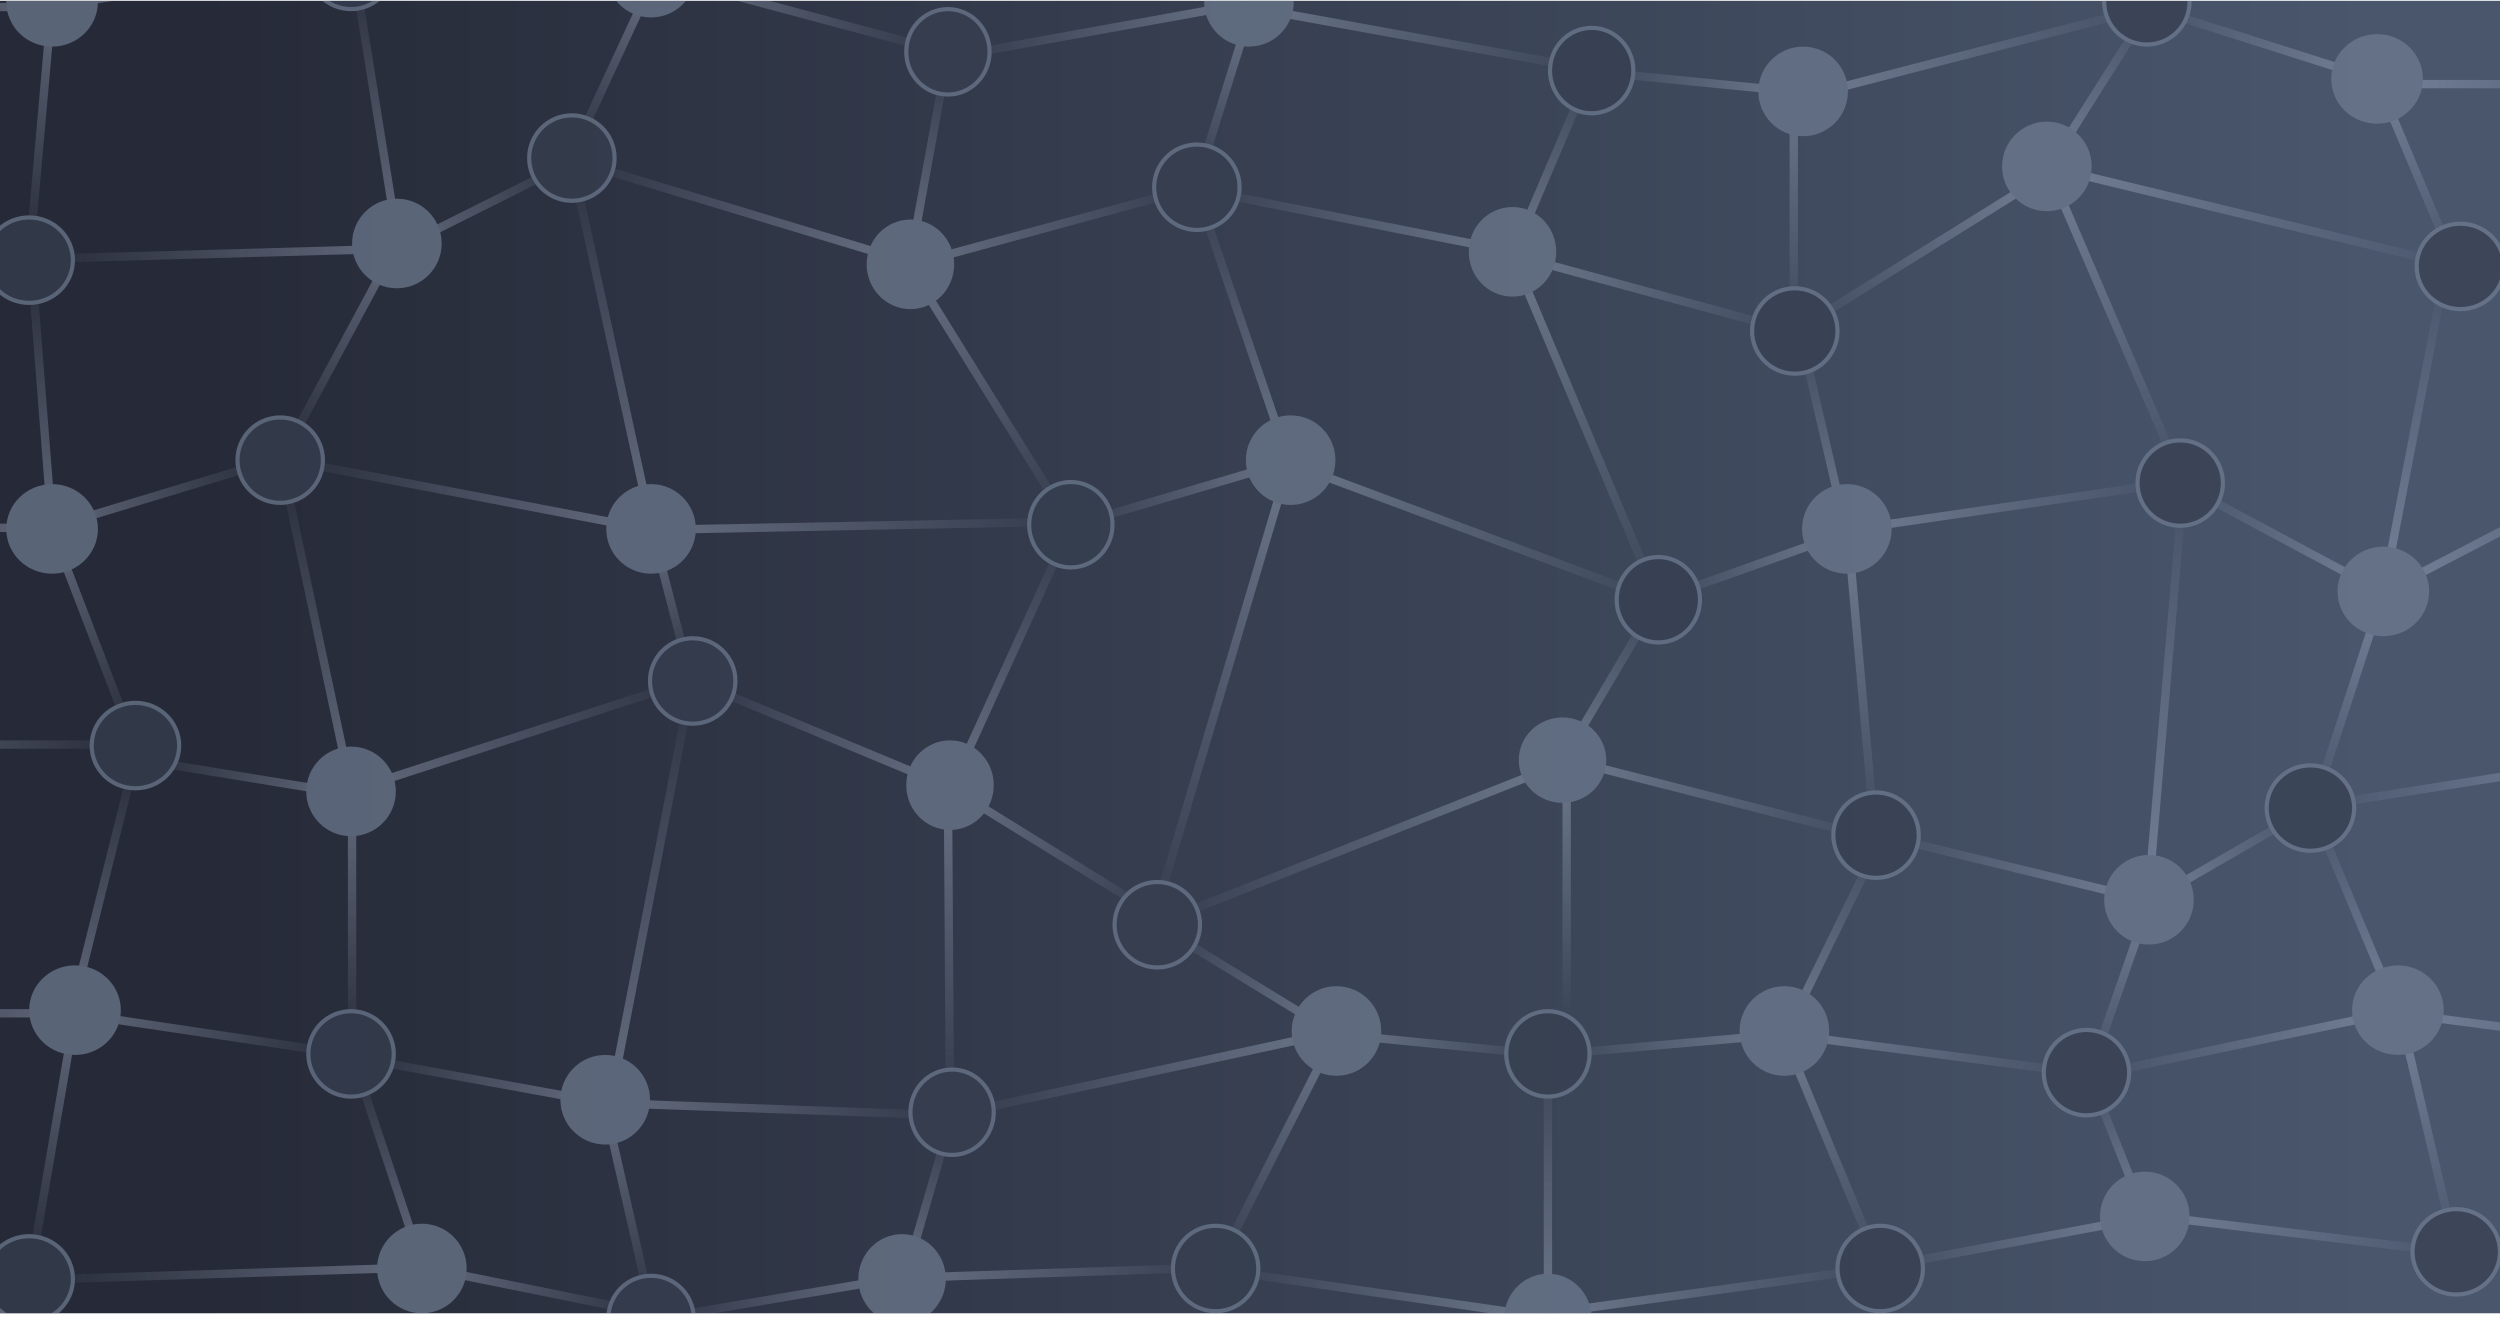 <svg xmlns="http://www.w3.org/2000/svg" fill="none" viewBox="0 0 600 316" height="316" width="600">
<g clip-path="url(#clip0_449_12484)">
<rect fill="url(#paint0_linear_449_12484)" transform="translate(0 0.188)" height="315" width="600"></rect>
<g opacity="0.7">
<path stroke-width="2" stroke="url(#paint1_linear_449_12484)" d="M84.5 -10.312L95.5 58.188"></path>
<path stroke-width="2" stroke="url(#paint2_linear_449_12484)" d="M137 37.688L156.5 -4.312"></path>
<path stroke-width="2" stroke="url(#paint3_linear_449_12484)" d="M7 62.188L12.5 0.187"></path>
<path stroke-width="2" stroke="url(#paint4_linear_449_12484)" d="M227.5 12.688L218.5 62.188"></path>
<path stroke-width="2" stroke="url(#paint5_linear_449_12484)" d="M382 16.688L363 61.188"></path>
<path stroke-width="2" stroke="url(#paint6_linear_449_12484)" d="M430.5 79.188L430.5 17.188"></path>
<path stroke-width="2" stroke="url(#paint7_linear_449_12484)" d="M287 44.688L300 3.188"></path>
<path stroke-width="2" stroke="url(#paint8_linear_449_12484)" d="M516 1.688L492 39.688"></path>
<path stroke-width="2" stroke="url(#paint9_linear_449_12484)" d="M589.5 64.188L570.5 19.188"></path>
<path stroke-width="2" stroke="url(#paint10_linear_449_12484)" d="M524 115.688L491.5 40.188"></path>
<path stroke-width="2" stroke="url(#paint11_linear_449_12484)" d="M432 79.688L443.5 129.188"></path>
<path stroke-width="2" stroke="url(#paint12_linear_449_12484)" d="M586.5 66.688L572 142.187"></path>
<path stroke-width="2" stroke="url(#paint13_linear_449_12484)" d="M398 144.188L363 61.188"></path>
<path stroke-width="2" stroke="url(#paint14_linear_449_12484)" d="M257 126.188L218.5 64.188"></path>
<path stroke-width="2" stroke="url(#paint15_linear_449_12484)" d="M137 37.688L156.5 127.187"></path>
<path stroke-width="2" stroke="url(#paint16_linear_449_12484)" d="M287 45.188L309.5 111.187"></path>
<path stroke-width="2" stroke="url(#paint17_linear_449_12484)" d="M67.5 110.188L95.5 58.188"></path>
<path stroke-width="2" stroke="url(#paint18_linear_449_12484)" d="M7.5 62.688L12.5 126.687"></path>
<path stroke-width="2" stroke="url(#paint19_linear_449_12484)" d="M67.5 110.688L84.5 190.688"></path>
<path stroke-width="2" stroke="url(#paint20_linear_449_12484)" d="M166 163.688L156.5 127.188"></path>
<path stroke-width="2" stroke="url(#paint21_linear_449_12484)" d="M32.5 179.188L12.5 127.187"></path>
<path stroke-width="2" stroke="url(#paint22_linear_449_12484)" d="M257 126.188L228 189.688"></path>
<path stroke-width="2" stroke="url(#paint23_linear_449_12484)" d="M398 143.688L375 182.687"></path>
<path stroke-width="2" stroke="url(#paint24_linear_449_12484)" d="M450 200.688L443.5 127.688"></path>
<path stroke-width="2" stroke="url(#paint25_linear_449_12484)" d="M276.5 221.688L309.5 110.687"></path>
<path stroke-width="2" stroke="url(#paint26_linear_449_12484)" d="M524 116.188L515.5 216.188"></path>
<path stroke-width="2" stroke="url(#paint27_linear_449_12484)" d="M555 194.188L572 142.188"></path>
<path stroke-width="2" stroke="url(#paint28_linear_449_12484)" d="M501.5 257.688L516 216.188"></path>
<path stroke-width="2" stroke="url(#paint29_linear_449_12484)" d="M451.5 201.188L428.5 248.188"></path>
<path stroke-width="2" stroke="url(#paint30_linear_449_12484)" d="M555 194.188L575.5 243.187"></path>
<path stroke-width="2" stroke="url(#paint31_linear_449_12484)" d="M376 243.188L376 183.187"></path>
<path stroke-width="2" stroke="url(#paint32_linear_449_12484)" d="M228 267.688L227.5 189.187"></path>
<path stroke-width="2" stroke="url(#paint33_linear_449_12484)" d="M166 163.688L146.5 264.187"></path>
<path stroke-width="2" stroke="url(#paint34_linear_449_12484)" d="M278 222.188L320.5 248.188"></path>
<path stroke-width="2" stroke="url(#paint35_linear_449_12484)" d="M84.5 253.188L84.5 190.687"></path>
<path stroke-width="2" stroke="url(#paint36_linear_449_12484)" d="M33 179.688L17.5 241.687"></path>
<path stroke-width="2" stroke="url(#paint37_linear_449_12484)" d="M7 62.688L-65 62.688"></path>
<path stroke-width="2" stroke="url(#paint38_linear_449_12484)" d="M-59.5 1.688L12.5 1.688"></path>
<path stroke-width="2" stroke="url(#paint39_linear_449_12484)" d="M32.5 178.688L-39.5 178.687"></path>
<path stroke-width="2" stroke="url(#paint40_linear_449_12484)" d="M-59.5 126.688L12.5 126.687"></path>
<path stroke-width="2" stroke="url(#paint41_linear_449_12484)" d="M-54 243.188L18 243.187"></path>
<path stroke-width="2" stroke="url(#paint42_linear_449_12484)" d="M7 62.188L95.5 59.688"></path>
<path stroke-width="2" stroke="url(#paint43_linear_449_12484)" d="M84.5 -10.312L12 1.688"></path>
<path stroke-width="2" stroke="url(#paint44_linear_449_12484)" d="M32.5 182.188L84.5 190.687"></path>
<path stroke-width="2" stroke="url(#paint45_linear_449_12484)" d="M66.5 110.188L12 126.688"></path>
<path stroke-width="2" stroke="url(#paint46_linear_449_12484)" d="M7 307.188L100.5 304.187"></path>
<path stroke-width="2" stroke="url(#paint47_linear_449_12484)" d="M84.5 253.188L17.5 243.187"></path>
<path stroke-width="2" stroke="url(#paint48_linear_449_12484)" d="M138.5 38.188L95.5 59.688"></path>
<path stroke-width="2" stroke="url(#paint49_linear_449_12484)" d="M166 163.188L84.5 189.687"></path>
<path stroke-width="2" stroke="url(#paint50_linear_449_12484)" d="M67.5 110.188L156.5 127.187"></path>
<path stroke-width="2" stroke="url(#paint51_linear_449_12484)" d="M156 315.188L101.5 304.187"></path>
<path stroke-width="2" stroke="url(#paint52_linear_449_12484)" d="M84.5 253.688L145 264.687"></path>
<path stroke-width="2" stroke="url(#paint53_linear_449_12484)" d="M136.5 38.188L217.5 62.688"></path>
<path stroke-width="2" stroke="url(#paint54_linear_449_12484)" d="M227.5 12.688L156.5 -6.312"></path>
<path stroke-width="2" stroke="url(#paint55_linear_449_12484)" d="M166 163.188L228.5 189.188"></path>
<path stroke-width="2" stroke="url(#paint56_linear_449_12484)" d="M257 125.188L155.5 127.187"></path>
<path stroke-width="2" stroke="url(#paint57_linear_449_12484)" d="M156.5 316.688L215.5 306.687"></path>
<path stroke-width="2" stroke="url(#paint58_linear_449_12484)" d="M228 267.688L144.5 264.687"></path>
<path stroke-width="2" stroke="url(#paint59_linear_449_12484)" d="M286 45.188L218 63.688"></path>
<path stroke-width="2" stroke="url(#paint60_linear_449_12484)" d="M228 13.688L300 0.687"></path>
<path stroke-width="2" stroke="url(#paint61_linear_449_12484)" d="M278.5 220.188L227.5 188.687"></path>
<path stroke-width="2" stroke="url(#paint62_linear_449_12484)" d="M257 126.188L309.5 110.688"></path>
<path stroke-width="2" stroke="url(#paint63_linear_449_12484)" d="M292 304.188L216.5 306.687"></path>
<path stroke-width="2" stroke="url(#paint64_linear_449_12484)" d="M228 267.688L320.5 247.688"></path>
<path stroke-width="2" stroke="url(#paint65_linear_449_12484)" d="M286 45.188L364.5 60.688"></path>
<path stroke-width="2" stroke="url(#paint66_linear_449_12484)" d="M382 16.688L299.5 1.688"></path>
<path stroke-width="2" stroke="url(#paint67_linear_449_12484)" d="M277.5 221.688L375 183.187"></path>
<path stroke-width="2" stroke="url(#paint68_linear_449_12484)" d="M398 144.188L309.5 111.187"></path>
<path stroke-width="2" stroke="url(#paint69_linear_449_12484)" d="M292 304.688L371.5 316.188"></path>
<path stroke-width="2" stroke="url(#paint70_linear_449_12484)" d="M371.5 253.188L320.5 248.187"></path>
<path stroke-width="2" stroke="url(#paint71_linear_449_12484)" d="M431 79.688L363 61.188"></path>
<path stroke-width="2" stroke="url(#paint72_linear_449_12484)" d="M382 17.188L433 22.188"></path>
<path stroke-width="2" stroke="url(#paint73_linear_449_12484)" d="M450 201.188L375.5 182.187"></path>
<path stroke-width="2" stroke="url(#paint74_linear_449_12484)" d="M398.5 143.688L443.5 127.688"></path>
<path stroke-width="2" stroke="url(#paint75_linear_449_12484)" d="M451.5 304.188L371.5 315.188"></path>
<path stroke-width="2" stroke="url(#paint76_linear_449_12484)" d="M371.5 253.188L428.5 248.187"></path>
<path stroke-width="2" stroke="url(#paint77_linear_449_12484)" d="M430.5 79.688L491.5 41.688"></path>
<path stroke-width="2" stroke="url(#paint78_linear_449_12484)" d="M516 1.688L433 23.188"></path>
<path stroke-width="2" stroke="url(#paint79_linear_449_12484)" d="M450 200.188L516 216.187"></path>
<path stroke-width="2" stroke="url(#paint80_linear_449_12484)" d="M522.5 115.688L443.5 127.187"></path>
<path stroke-width="2" stroke="url(#paint81_linear_449_12484)" d="M451 304.188L515 292.188"></path>
<path stroke-width="2" stroke="url(#paint82_linear_449_12484)" d="M501 257.688L428 248.187"></path>
<path stroke-width="2" stroke="url(#paint83_linear_449_12484)" d="M591 64.188L492 40.188"></path>
<path stroke-width="2" stroke="url(#paint84_linear_449_12484)" d="M515.5 1.688L570.5 19.188"></path>
<path stroke-width="2" stroke="url(#paint85_linear_449_12484)" d="M555 193.688L516 216.187"></path>
<path stroke-width="2" stroke="url(#paint86_linear_449_12484)" d="M522.5 115.688L572 142.187"></path>
<path stroke-width="2" stroke="url(#paint87_linear_449_12484)" d="M589.5 300.688L515.5 291.687"></path>
<path stroke-width="2" stroke="url(#paint88_linear_449_12484)" d="M501.5 258.188L575.5 242.687"></path>
<path stroke-width="2" stroke="url(#paint89_linear_449_12484)" d="M590.5 64.188L663 64.188"></path>
<path stroke-width="2" stroke="url(#paint90_linear_449_12484)" d="M643 20.188L570.5 20.188"></path>
<path stroke-width="2" stroke="url(#paint91_linear_449_12484)" d="M554.5 193.688L627 182.188"></path>
<path stroke-width="2" stroke="url(#paint92_linear_449_12484)" d="M648 102.688L572 142.187"></path>
<path stroke-width="2" stroke="url(#paint93_linear_449_12484)" d="M652 253.188L575.5 243.187"></path>
<path stroke-width="2" stroke="url(#paint94_linear_449_12484)" d="M84.5 253.188L101.5 304.188"></path>
<path stroke-width="2" stroke="url(#paint95_linear_449_12484)" d="M156.5 315.188L145 264.687"></path>
<path stroke-width="2" stroke="url(#paint96_linear_449_12484)" d="M7 307.188L18 243.187"></path>
<path stroke-width="2" stroke="url(#paint97_linear_449_12484)" d="M228.5 267.688L217 307.187"></path>
<path stroke-width="2" stroke="url(#paint98_linear_449_12484)" d="M371.5 253.688L371.5 316.188"></path>
<path stroke-width="2" stroke="url(#paint99_linear_449_12484)" d="M451.5 304.688L428 248.187"></path>
<path stroke-width="2" stroke="url(#paint100_linear_449_12484)" d="M292 304.188L320.5 248.187"></path>
<path stroke-width="2" stroke="url(#paint101_linear_449_12484)" d="M501.5 258.188L515 292.188"></path>
<path stroke-width="2" stroke="url(#paint102_linear_449_12484)" d="M589.5 300.688L576 243.187"></path>
<ellipse fill="#6F7C92" transform="matrix(1 0 0 -1 1.5 11.188)" ry="10.75" rx="11" cy="10.75" cx="11"></ellipse>
<circle fill="#6F7C92" transform="matrix(1 0 0 -1 145.5 4.188)" r="10.75" cy="10.75" cx="10.75"></circle>
<path stroke="#6F7C92" fill="#363E50" d="M237.5 12.438C237.5 6.765 233.012 2.188 227.5 2.188C221.988 2.188 217.5 6.765 217.5 12.438C217.5 18.11 221.988 22.688 227.5 22.688C233.012 22.688 237.5 18.11 237.5 12.438Z"></path>
<circle fill="#6F7C92" transform="matrix(1 0 0 -1 289 11.188)" r="10.75" cy="10.75" cx="10.75"></circle>
<path stroke="#6F7C92" fill="#363E50" d="M392 16.938C392 11.265 387.512 6.688 382 6.688C376.488 6.688 372 11.265 372 16.938C372 22.61 376.488 27.188 382 27.188C387.512 27.188 392 22.61 392 16.938Z"></path>
<circle fill="#6F7C92" transform="matrix(1 0 0 -1 422 32.688)" r="10.75" cy="10.75" cx="10.75"></circle>
<ellipse fill="#6F7C92" transform="matrix(1 0 0 -1 1.5 137.688)" ry="10.75" rx="11" cy="10.75" cx="11"></ellipse>
<circle stroke="#6F7C92" fill="#363E50" transform="matrix(1 0 0 -1 56.5 121.188)" r="10.25" cy="10.75" cx="10.75"></circle>
<circle fill="#6F7C92" transform="matrix(1 0 0 -1 145.5 137.688)" r="10.75" cy="10.75" cx="10.75"></circle>
<path stroke="#6F7C92" fill="#363E50" d="M267 125.938C267 120.265 262.512 115.688 257 115.688C251.488 115.688 247 120.265 247 125.938C247 131.61 251.488 136.188 257 136.188C262.512 136.188 267 131.61 267 125.938Z"></path>
<circle fill="#6F7C92" transform="matrix(1 0 0 -1 299 121.188)" r="10.75" cy="10.75" cx="10.75"></circle>
<path stroke="#6F7C92" fill="#363E50" d="M408 143.938C408 138.265 403.512 133.688 398 133.688C392.488 133.688 388 138.265 388 143.938C388 149.61 392.488 154.188 398 154.188C403.512 154.188 408 149.61 408 143.938Z"></path>
<circle fill="#6F7C92" transform="matrix(1 0 0 -1 432.5 137.688)" r="10.75" cy="10.75" cx="10.75"></circle>
<circle stroke="#6F7C92" fill="#363E50" transform="matrix(1 0 0 -1 504.5 11.188)" r="10.25" cy="10.75" cx="10.75"></circle>
<ellipse fill="#6F7C92" transform="matrix(1 0 0 -1 559.5 29.688)" ry="10.75" rx="11" cy="10.75" cx="11"></ellipse>
<circle stroke="#6F7C92" fill="#363E50" transform="matrix(1 0 0 -1 512.5 126.688)" r="10.25" cy="10.75" cx="10.75"></circle>
<ellipse fill="#6F7C92" transform="matrix(1 0 0 -1 561 152.688)" ry="10.75" rx="11" cy="10.75" cx="11"></ellipse>
<ellipse fill="#6F7C92" transform="matrix(1 0 0 -1 7 253.188)" ry="10.75" rx="11" cy="10.75" cx="11"></ellipse>
<circle stroke="#6F7C92" fill="#363E50" transform="matrix(1 0 0 -1 73.5 263.688)" r="10.25" cy="10.75" cx="10.75"></circle>
<circle fill="#6F7C92" transform="matrix(1 0 0 -1 134.5 274.688)" r="10.75" cy="10.75" cx="10.75"></circle>
<path stroke="#6F7C92" fill="#363E50" d="M238.5 266.938C238.5 261.265 234.012 256.688 228.5 256.688C222.988 256.688 218.5 261.265 218.5 266.938C218.5 272.61 222.988 277.188 228.5 277.188C234.012 277.188 238.5 272.61 238.5 266.938Z"></path>
<circle fill="#6F7C92" transform="matrix(1 0 0 -1 310 258.188)" r="10.75" cy="10.75" cx="10.75"></circle>
<path stroke="#6F7C92" fill="#363E50" d="M381.5 252.938C381.5 247.265 377.012 242.688 371.5 242.688C365.988 242.688 361.5 247.265 361.5 252.938C361.5 258.61 365.988 263.188 371.5 263.188C377.012 263.188 381.5 258.61 381.5 252.938Z"></path>
<circle fill="#6F7C92" transform="matrix(1 0 0 -1 417.5 258.188)" r="10.75" cy="10.75" cx="10.75"></circle>
<circle stroke="#6F7C92" fill="#363E50" transform="matrix(1 0 0 -1 490 268.188)" r="10.25" cy="10.75" cx="10.75"></circle>
<ellipse fill="#6F7C92" transform="matrix(1 0 0 -1 564.5 253.188)" ry="10.75" rx="11" cy="10.75" cx="11"></ellipse>
<path stroke="#6F7C92" fill="#363E50" d="M17.5 62.438C17.5 56.787 12.81 52.188 7 52.188C1.19 52.188 -3.5 56.787 -3.5 62.438C-3.5 68.088 1.19 72.688 7 72.688C12.81 72.688 17.5 68.088 17.5 62.438Z"></path>
<circle fill="#6F7C92" transform="matrix(1 0 0 -1 84.5 69.188)" r="10.75" cy="10.75" cx="10.75"></circle>
<circle stroke="#6F7C92" fill="#363E50" transform="matrix(1 0 0 -1 126.5 48.688)" r="10.25" cy="10.75" cx="10.75"></circle>
<ellipse fill="#6F7C92" transform="matrix(1 0 0 -1 208 74.188)" ry="10.75" rx="10.5" cy="10.75" cx="10.5"></ellipse>
<circle stroke="#6F7C92" fill="#363E50" transform="matrix(1 0 0 -1 276.5 55.688)" r="10.25" cy="10.75" cx="10.75"></circle>
<ellipse fill="#6F7C92" transform="matrix(1 0 0 -1 352.5 71.188)" ry="10.75" rx="10.5" cy="10.75" cx="10.5"></ellipse>
<path stroke="#6F7C92" fill="#363E50" d="M43 178.938C43 173.287 38.31 168.688 32.5 168.688C26.69 168.688 22 173.287 22 178.938C22 184.588 26.69 189.188 32.5 189.188C38.31 189.188 43 184.588 43 178.938Z"></path>
<circle fill="#6F7C92" transform="matrix(1 0 0 -1 73.5 200.688)" r="10.75" cy="10.75" cx="10.75"></circle>
<circle stroke="#6F7C92" fill="#363E50" transform="matrix(1 0 0 -1 155.5 174.188)" r="10.25" cy="10.75" cx="10.75"></circle>
<ellipse fill="#6F7C92" transform="matrix(1 0 0 -1 217.5 199.188)" ry="10.75" rx="10.5" cy="10.75" cx="10.5"></ellipse>
<circle stroke="#6F7C92" fill="#363E50" transform="matrix(1 0 0 -1 267 232.688)" r="10.25" cy="10.75" cx="10.75"></circle>
<ellipse fill="#6F7C92" transform="matrix(1 0 0 -1 364.5 192.688)" ry="10.25" rx="10.5" cy="10.25" cx="10.5"></ellipse>
<circle stroke="#6F7C92" fill="#363E50" transform="matrix(1 0 0 -1 420 90.188)" r="10.25" cy="10.75" cx="10.75"></circle>
<circle fill="#6F7C92" transform="matrix(1 0 0 -1 480.5 50.688)" r="10.75" cy="10.75" cx="10.75"></circle>
<path stroke="#6F7C92" fill="#363E50" d="M601 63.938C601 58.287 596.31 53.688 590.5 53.688C584.69 53.688 580 58.287 580 63.938C580 69.588 584.69 74.188 590.5 74.188C596.31 74.188 601 69.588 601 63.938Z"></path>
<circle stroke="#6F7C92" fill="#363E50" transform="matrix(1 0 0 -1 439.5 211.188)" r="10.25" cy="10.75" cx="10.75"></circle>
<circle fill="#6F7C92" transform="matrix(1 0 0 -1 505 226.688)" r="10.75" cy="10.75" cx="10.75"></circle>
<path stroke="#6F7C92" fill="#363E50" d="M565 193.938C565 188.287 560.31 183.688 554.5 183.688C548.69 183.688 544 188.287 544 193.938C544 199.588 548.69 204.188 554.5 204.188C560.31 204.188 565 199.588 565 193.938Z"></path>
<path stroke="#6F7C92" fill="#363E50" d="M17.5 306.938C17.5 301.287 12.81 296.688 7 296.688C1.19 296.688 -3.5 301.287 -3.5 306.938C-3.5 312.588 1.19 317.188 7 317.188C12.81 317.188 17.5 312.588 17.5 306.938Z"></path>
<circle fill="#6F7C92" transform="matrix(1 0 0 -1 90.5 315.188)" r="10.75" cy="10.75" cx="10.75"></circle>
<circle stroke="#6F7C92" fill="#363E50" transform="matrix(1 0 0 -1 145.5 327.188)" r="10.25" cy="10.75" cx="10.75"></circle>
<ellipse fill="#6F7C92" transform="matrix(1 0 0 -1 206 317.688)" ry="10.75" rx="10.5" cy="10.75" cx="10.5"></ellipse>
<circle stroke="#6F7C92" fill="#363E50" transform="matrix(1 0 0 -1 281 315.188)" r="10.25" cy="10.75" cx="10.75"></circle>
<ellipse fill="#6F7C92" transform="matrix(1 0 0 -1 361 327.188)" ry="10.75" rx="10.5" cy="10.75" cx="10.5"></ellipse>
<circle stroke="#6F7C92" fill="#363E50" transform="matrix(1 0 0 -1 440.5 315.188)" r="10.25" cy="10.75" cx="10.75"></circle>
<circle fill="#6F7C92" transform="matrix(1 0 0 -1 504 302.688)" r="10.75" cy="10.75" cx="10.75"></circle>
<path stroke="#6F7C92" fill="#363E50" d="M600 300.438C600 294.787 595.31 290.188 589.5 290.188C583.69 290.188 579 294.787 579 300.438C579 306.088 583.69 310.688 589.5 310.688C595.31 310.688 600 306.088 600 300.438Z"></path>
<circle stroke="#6F7C92" fill="#363E50" transform="matrix(1 0 0 -1 73.5 2.688)" r="10.25" cy="10.75" cx="10.75"></circle>
</g>
</g>
<defs>
<linearGradient gradientUnits="userSpaceOnUse" y2="84.402" x2="569.559" y1="84.402" x1="47.263" id="paint0_linear_449_12484">
<stop stop-color="#262A38"></stop>
<stop stop-color="#49566C" offset="1"></stop>
</linearGradient>
<linearGradient gradientUnits="userSpaceOnUse" y2="58.108" x2="95.994" y1="-10.392" x1="84.994" id="paint1_linear_449_12484">
<stop stop-opacity="0" stop-color="#B0BCD2"></stop>
<stop stop-opacity="0.6" stop-color="#B0BCD2" offset="1"></stop>
</linearGradient>
<linearGradient gradientUnits="userSpaceOnUse" y2="-4.523" x2="156.046" y1="37.477" x1="136.546" id="paint2_linear_449_12484">
<stop stop-opacity="0" stop-color="#B0BCD2"></stop>
<stop stop-opacity="0.6" stop-color="#B0BCD2" offset="1"></stop>
</linearGradient>
<linearGradient gradientUnits="userSpaceOnUse" y2="0.143" x2="12.002" y1="62.143" x1="6.502" id="paint3_linear_449_12484">
<stop stop-opacity="0" stop-color="#B0BCD2"></stop>
<stop stop-opacity="0.6" stop-color="#B0BCD2" offset="1"></stop>
</linearGradient>
<linearGradient gradientUnits="userSpaceOnUse" y2="62.277" x2="218.992" y1="12.777" x1="227.992" id="paint4_linear_449_12484">
<stop stop-opacity="0" stop-color="#B0BCD2"></stop>
<stop stop-opacity="0.6" stop-color="#B0BCD2" offset="1"></stop>
</linearGradient>
<linearGradient gradientUnits="userSpaceOnUse" y2="61.384" x2="363.46" y1="16.884" x1="382.46" id="paint5_linear_449_12484">
<stop stop-opacity="0" stop-color="#B0BCD2"></stop>
<stop stop-opacity="0.6" stop-color="#B0BCD2" offset="1"></stop>
</linearGradient>
<linearGradient gradientUnits="userSpaceOnUse" y2="17.188" x2="430" y1="79.188" x1="430" id="paint6_linear_449_12484">
<stop stop-opacity="0" stop-color="#B0BCD2"></stop>
<stop stop-opacity="0.6" stop-color="#B0BCD2" offset="1"></stop>
</linearGradient>
<linearGradient gradientUnits="userSpaceOnUse" y2="3.038" x2="299.523" y1="44.538" x1="286.523" id="paint7_linear_449_12484">
<stop stop-opacity="0" stop-color="#B0BCD2"></stop>
<stop stop-opacity="0.6" stop-color="#B0BCD2" offset="1"></stop>
</linearGradient>
<linearGradient gradientUnits="userSpaceOnUse" y2="39.955" x2="492.423" y1="1.954" x1="516.423" id="paint8_linear_449_12484">
<stop stop-opacity="0" stop-color="#B0BCD2"></stop>
<stop stop-opacity="0.6" stop-color="#B0BCD2" offset="1"></stop>
</linearGradient>
<linearGradient gradientUnits="userSpaceOnUse" y2="19.382" x2="570.039" y1="64.382" x1="589.039" id="paint9_linear_449_12484">
<stop stop-opacity="0" stop-color="#B0BCD2"></stop>
<stop stop-opacity="0.6" stop-color="#B0BCD2" offset="1"></stop>
</linearGradient>
<linearGradient gradientUnits="userSpaceOnUse" y2="40.385" x2="491.041" y1="115.885" x1="523.541" id="paint10_linear_449_12484">
<stop stop-opacity="0" stop-color="#B0BCD2"></stop>
<stop stop-opacity="0.6" stop-color="#B0BCD2" offset="1"></stop>
</linearGradient>
<linearGradient gradientUnits="userSpaceOnUse" y2="129.074" x2="443.987" y1="79.574" x1="432.487" id="paint11_linear_449_12484">
<stop stop-opacity="0" stop-color="#B0BCD2"></stop>
<stop stop-opacity="0.6" stop-color="#B0BCD2" offset="1"></stop>
</linearGradient>
<linearGradient gradientUnits="userSpaceOnUse" y2="142.282" x2="572.491" y1="66.782" x1="586.991" id="paint12_linear_449_12484">
<stop stop-opacity="0" stop-color="#B0BCD2"></stop>
<stop stop-opacity="0.6" stop-color="#B0BCD2" offset="1"></stop>
</linearGradient>
<linearGradient gradientUnits="userSpaceOnUse" y2="61.382" x2="362.539" y1="144.382" x1="397.539" id="paint13_linear_449_12484">
<stop stop-opacity="0" stop-color="#B0BCD2"></stop>
<stop stop-opacity="0.6" stop-color="#B0BCD2" offset="1"></stop>
</linearGradient>
<linearGradient gradientUnits="userSpaceOnUse" y2="64.451" x2="218.075" y1="126.451" x1="256.575" id="paint14_linear_449_12484">
<stop stop-opacity="0" stop-color="#B0BCD2"></stop>
<stop stop-opacity="0.6" stop-color="#B0BCD2" offset="1"></stop>
</linearGradient>
<linearGradient gradientUnits="userSpaceOnUse" y2="127.081" x2="156.989" y1="37.581" x1="137.489" id="paint15_linear_449_12484">
<stop stop-opacity="0" stop-color="#B0BCD2"></stop>
<stop stop-opacity="0.6" stop-color="#B0BCD2" offset="1"></stop>
</linearGradient>
<linearGradient gradientUnits="userSpaceOnUse" y2="111.026" x2="309.973" y1="45.026" x1="287.473" id="paint16_linear_449_12484">
<stop stop-opacity="0" stop-color="#B0BCD2"></stop>
<stop stop-opacity="0.6" stop-color="#B0BCD2" offset="1"></stop>
</linearGradient>
<linearGradient gradientUnits="userSpaceOnUse" y2="57.95" x2="95.06" y1="109.95" x1="67.06" id="paint17_linear_449_12484">
<stop stop-opacity="0" stop-color="#B0BCD2"></stop>
<stop stop-opacity="0.6" stop-color="#B0BCD2" offset="1"></stop>
</linearGradient>
<linearGradient gradientUnits="userSpaceOnUse" y2="126.649" x2="12.998" y1="62.649" x1="7.998" id="paint18_linear_449_12484">
<stop stop-opacity="0" stop-color="#B0BCD2"></stop>
<stop stop-opacity="0.6" stop-color="#B0BCD2" offset="1"></stop>
</linearGradient>
<linearGradient gradientUnits="userSpaceOnUse" y2="190.584" x2="84.989" y1="110.584" x1="67.989" id="paint19_linear_449_12484">
<stop stop-opacity="0" stop-color="#B0BCD2"></stop>
<stop stop-opacity="0.6" stop-color="#B0BCD2" offset="1"></stop>
</linearGradient>
<linearGradient gradientUnits="userSpaceOnUse" y2="127.313" x2="156.016" y1="163.813" x1="165.516" id="paint20_linear_449_12484">
<stop stop-opacity="0" stop-color="#B0BCD2"></stop>
<stop stop-opacity="0.6" stop-color="#B0BCD2" offset="1"></stop>
</linearGradient>
<linearGradient gradientUnits="userSpaceOnUse" y2="127.367" x2="12.033" y1="179.367" x1="32.033" id="paint21_linear_449_12484">
<stop stop-opacity="0" stop-color="#B0BCD2"></stop>
<stop stop-opacity="0.6" stop-color="#B0BCD2" offset="1"></stop>
</linearGradient>
<linearGradient gradientUnits="userSpaceOnUse" y2="189.895" x2="228.455" y1="126.395" x1="257.455" id="paint22_linear_449_12484">
<stop stop-opacity="0" stop-color="#B0BCD2"></stop>
<stop stop-opacity="0.6" stop-color="#B0BCD2" offset="1"></stop>
</linearGradient>
<linearGradient gradientUnits="userSpaceOnUse" y2="182.941" x2="375.431" y1="143.941" x1="398.431" id="paint23_linear_449_12484">
<stop stop-opacity="0" stop-color="#B0BCD2"></stop>
<stop stop-opacity="0.6" stop-color="#B0BCD2" offset="1"></stop>
</linearGradient>
<linearGradient gradientUnits="userSpaceOnUse" y2="127.732" x2="443.002" y1="200.732" x1="449.502" id="paint24_linear_449_12484">
<stop stop-opacity="0" stop-color="#B0BCD2"></stop>
<stop stop-opacity="0.6" stop-color="#B0BCD2" offset="1"></stop>
</linearGradient>
<linearGradient gradientUnits="userSpaceOnUse" y2="110.545" x2="309.021" y1="221.545" x1="276.021" id="paint25_linear_449_12484">
<stop stop-opacity="0" stop-color="#B0BCD2"></stop>
<stop stop-opacity="0.6" stop-color="#B0BCD2" offset="1"></stop>
</linearGradient>
<linearGradient gradientUnits="userSpaceOnUse" y2="216.23" x2="515.998" y1="116.23" x1="524.498" id="paint26_linear_449_12484">
<stop stop-opacity="0" stop-color="#B0BCD2"></stop>
<stop stop-opacity="0.6" stop-color="#B0BCD2" offset="1"></stop>
</linearGradient>
<linearGradient gradientUnits="userSpaceOnUse" y2="142.032" x2="571.525" y1="194.032" x1="554.525" id="paint27_linear_449_12484">
<stop stop-opacity="0" stop-color="#B0BCD2"></stop>
<stop stop-opacity="0.6" stop-color="#B0BCD2" offset="1"></stop>
</linearGradient>
<linearGradient gradientUnits="userSpaceOnUse" y2="216.023" x2="515.528" y1="257.523" x1="501.028" id="paint28_linear_449_12484">
<stop stop-opacity="0" stop-color="#B0BCD2"></stop>
<stop stop-opacity="0.6" stop-color="#B0BCD2" offset="1"></stop>
</linearGradient>
<linearGradient gradientUnits="userSpaceOnUse" y2="248.407" x2="428.949" y1="201.407" x1="451.949" id="paint29_linear_449_12484">
<stop stop-opacity="0" stop-color="#B0BCD2"></stop>
<stop stop-opacity="0.6" stop-color="#B0BCD2" offset="1"></stop>
</linearGradient>
<linearGradient gradientUnits="userSpaceOnUse" y2="242.995" x2="575.961" y1="193.995" x1="555.461" id="paint30_linear_449_12484">
<stop stop-opacity="0" stop-color="#B0BCD2"></stop>
<stop stop-opacity="0.6" stop-color="#B0BCD2" offset="1"></stop>
</linearGradient>
<linearGradient gradientUnits="userSpaceOnUse" y2="183.187" x2="375.5" y1="243.187" x1="375.5" id="paint31_linear_449_12484">
<stop stop-opacity="0" stop-color="#B0BCD2"></stop>
<stop stop-opacity="0.6" stop-color="#B0BCD2" offset="1"></stop>
</linearGradient>
<linearGradient gradientUnits="userSpaceOnUse" y2="189.191" x2="227" y1="267.691" x1="227.5" id="paint32_linear_449_12484">
<stop stop-opacity="0" stop-color="#B0BCD2"></stop>
<stop stop-opacity="0.6" stop-color="#B0BCD2" offset="1"></stop>
</linearGradient>
<linearGradient gradientUnits="userSpaceOnUse" y2="264.283" x2="146.991" y1="163.783" x1="166.491" id="paint33_linear_449_12484">
<stop stop-opacity="0" stop-color="#B0BCD2"></stop>
<stop stop-opacity="0.6" stop-color="#B0BCD2" offset="1"></stop>
</linearGradient>
<linearGradient gradientUnits="userSpaceOnUse" y2="247.761" x2="320.761" y1="221.761" x1="278.261" id="paint34_linear_449_12484">
<stop stop-opacity="0" stop-color="#B0BCD2"></stop>
<stop stop-opacity="0.6" stop-color="#B0BCD2" offset="1"></stop>
</linearGradient>
<linearGradient gradientUnits="userSpaceOnUse" y2="190.687" x2="84" y1="253.187" x1="84" id="paint35_linear_449_12484">
<stop stop-opacity="0" stop-color="#B0BCD2"></stop>
<stop stop-opacity="0.6" stop-color="#B0BCD2" offset="1"></stop>
</linearGradient>
<linearGradient gradientUnits="userSpaceOnUse" y2="241.809" x2="17.985" y1="179.809" x1="33.485" id="paint36_linear_449_12484">
<stop stop-opacity="0" stop-color="#B0BCD2"></stop>
<stop stop-opacity="0.6" stop-color="#B0BCD2" offset="1"></stop>
</linearGradient>
<linearGradient gradientUnits="userSpaceOnUse" y2="63.188" x2="-65" y1="63.188" x1="7" id="paint37_linear_449_12484">
<stop stop-opacity="0" stop-color="#B0BCD2"></stop>
<stop stop-opacity="0.6" stop-color="#B0BCD2" offset="1"></stop>
</linearGradient>
<linearGradient gradientUnits="userSpaceOnUse" y2="1.188" x2="12.5" y1="1.188" x1="-59.5" id="paint38_linear_449_12484">
<stop stop-opacity="0" stop-color="#B0BCD2"></stop>
<stop stop-opacity="0.6" stop-color="#B0BCD2" offset="1"></stop>
</linearGradient>
<linearGradient gradientUnits="userSpaceOnUse" y2="179.187" x2="-39.5" y1="179.188" x1="32.5" id="paint39_linear_449_12484">
<stop stop-opacity="0" stop-color="#B0BCD2"></stop>
<stop stop-opacity="0.6" stop-color="#B0BCD2" offset="1"></stop>
</linearGradient>
<linearGradient gradientUnits="userSpaceOnUse" y2="126.187" x2="12.5" y1="126.188" x1="-59.5" id="paint40_linear_449_12484">
<stop stop-opacity="0" stop-color="#B0BCD2"></stop>
<stop stop-opacity="0.6" stop-color="#B0BCD2" offset="1"></stop>
</linearGradient>
<linearGradient gradientUnits="userSpaceOnUse" y2="242.687" x2="18" y1="242.688" x1="-54" id="paint41_linear_449_12484">
<stop stop-opacity="0" stop-color="#B0BCD2"></stop>
<stop stop-opacity="0.6" stop-color="#B0BCD2" offset="1"></stop>
</linearGradient>
<linearGradient gradientUnits="userSpaceOnUse" y2="59.188" x2="95.486" y1="61.688" x1="6.986" id="paint42_linear_449_12484">
<stop stop-opacity="0" stop-color="#B0BCD2"></stop>
<stop stop-opacity="0.6" stop-color="#B0BCD2" offset="1"></stop>
</linearGradient>
<linearGradient gradientUnits="userSpaceOnUse" y2="2.181" x2="12.082" y1="-9.819" x1="84.582" id="paint43_linear_449_12484">
<stop stop-opacity="0" stop-color="#B0BCD2"></stop>
<stop stop-opacity="0.6" stop-color="#B0BCD2" offset="1"></stop>
</linearGradient>
<linearGradient gradientUnits="userSpaceOnUse" y2="190.194" x2="84.581" y1="181.694" x1="32.581" id="paint44_linear_449_12484">
<stop stop-opacity="0" stop-color="#B0BCD2"></stop>
<stop stop-opacity="0.6" stop-color="#B0BCD2" offset="1"></stop>
</linearGradient>
<linearGradient gradientUnits="userSpaceOnUse" y2="127.166" x2="12.145" y1="110.666" x1="66.645" id="paint45_linear_449_12484">
<stop stop-opacity="0" stop-color="#B0BCD2"></stop>
<stop stop-opacity="0.6" stop-color="#B0BCD2" offset="1"></stop>
</linearGradient>
<linearGradient gradientUnits="userSpaceOnUse" y2="303.688" x2="100.484" y1="306.688" x1="6.984" id="paint46_linear_449_12484">
<stop stop-opacity="0" stop-color="#B0BCD2"></stop>
<stop stop-opacity="0.6" stop-color="#B0BCD2" offset="1"></stop>
</linearGradient>
<linearGradient gradientUnits="userSpaceOnUse" y2="243.682" x2="17.426" y1="253.682" x1="84.426" id="paint47_linear_449_12484">
<stop stop-opacity="0" stop-color="#B0BCD2"></stop>
<stop stop-opacity="0.6" stop-color="#B0BCD2" offset="1"></stop>
</linearGradient>
<linearGradient gradientUnits="userSpaceOnUse" y2="60.135" x2="95.724" y1="38.635" x1="138.724" id="paint48_linear_449_12484">
<stop stop-opacity="0" stop-color="#B0BCD2"></stop>
<stop stop-opacity="0.6" stop-color="#B0BCD2" offset="1"></stop>
</linearGradient>
<linearGradient gradientUnits="userSpaceOnUse" y2="190.163" x2="84.655" y1="163.663" x1="166.155" id="paint49_linear_449_12484">
<stop stop-opacity="0" stop-color="#B0BCD2"></stop>
<stop stop-opacity="0.6" stop-color="#B0BCD2" offset="1"></stop>
</linearGradient>
<linearGradient gradientUnits="userSpaceOnUse" y2="126.696" x2="156.594" y1="109.696" x1="67.594" id="paint50_linear_449_12484">
<stop stop-opacity="0" stop-color="#B0BCD2"></stop>
<stop stop-opacity="0.6" stop-color="#B0BCD2" offset="1"></stop>
</linearGradient>
<linearGradient gradientUnits="userSpaceOnUse" y2="304.678" x2="101.401" y1="315.678" x1="155.901" id="paint51_linear_449_12484">
<stop stop-opacity="0" stop-color="#B0BCD2"></stop>
<stop stop-opacity="0.6" stop-color="#B0BCD2" offset="1"></stop>
</linearGradient>
<linearGradient gradientUnits="userSpaceOnUse" y2="264.196" x2="145.089" y1="253.196" x1="84.589" id="paint52_linear_449_12484">
<stop stop-opacity="0" stop-color="#B0BCD2"></stop>
<stop stop-opacity="0.6" stop-color="#B0BCD2" offset="1"></stop>
</linearGradient>
<linearGradient gradientUnits="userSpaceOnUse" y2="62.209" x2="217.645" y1="37.709" x1="136.645" id="paint53_linear_449_12484">
<stop stop-opacity="0" stop-color="#B0BCD2"></stop>
<stop stop-opacity="0.6" stop-color="#B0BCD2" offset="1"></stop>
</linearGradient>
<linearGradient gradientUnits="userSpaceOnUse" y2="-5.83" x2="156.371" y1="13.171" x1="227.371" id="paint54_linear_449_12484">
<stop stop-opacity="0" stop-color="#B0BCD2"></stop>
<stop stop-opacity="0.6" stop-color="#B0BCD2" offset="1"></stop>
</linearGradient>
<linearGradient gradientUnits="userSpaceOnUse" y2="188.726" x2="228.692" y1="162.726" x1="166.192" id="paint55_linear_449_12484">
<stop stop-opacity="0" stop-color="#B0BCD2"></stop>
<stop stop-opacity="0.6" stop-color="#B0BCD2" offset="1"></stop>
</linearGradient>
<linearGradient gradientUnits="userSpaceOnUse" y2="127.687" x2="155.51" y1="125.687" x1="257.01" id="paint56_linear_449_12484">
<stop stop-opacity="0" stop-color="#B0BCD2"></stop>
<stop stop-opacity="0.6" stop-color="#B0BCD2" offset="1"></stop>
</linearGradient>
<linearGradient gradientUnits="userSpaceOnUse" y2="306.195" x2="215.416" y1="316.195" x1="156.416" id="paint57_linear_449_12484">
<stop stop-opacity="0" stop-color="#B0BCD2"></stop>
<stop stop-opacity="0.6" stop-color="#B0BCD2" offset="1"></stop>
</linearGradient>
<linearGradient gradientUnits="userSpaceOnUse" y2="265.187" x2="144.482" y1="268.187" x1="227.982" id="paint58_linear_449_12484">
<stop stop-opacity="0" stop-color="#B0BCD2"></stop>
<stop stop-opacity="0.6" stop-color="#B0BCD2" offset="1"></stop>
</linearGradient>
<linearGradient gradientUnits="userSpaceOnUse" y2="64.17" x2="218.131" y1="45.67" x1="286.131" id="paint59_linear_449_12484">
<stop stop-opacity="0" stop-color="#B0BCD2"></stop>
<stop stop-opacity="0.6" stop-color="#B0BCD2" offset="1"></stop>
</linearGradient>
<linearGradient gradientUnits="userSpaceOnUse" y2="0.195" x2="299.911" y1="13.195" x1="227.911" id="paint60_linear_449_12484">
<stop stop-opacity="0" stop-color="#B0BCD2"></stop>
<stop stop-opacity="0.6" stop-color="#B0BCD2" offset="1"></stop>
</linearGradient>
<linearGradient gradientUnits="userSpaceOnUse" y2="189.113" x2="227.237" y1="220.613" x1="278.237" id="paint61_linear_449_12484">
<stop stop-opacity="0" stop-color="#B0BCD2"></stop>
<stop stop-opacity="0.6" stop-color="#B0BCD2" offset="1"></stop>
</linearGradient>
<linearGradient gradientUnits="userSpaceOnUse" y2="110.208" x2="309.358" y1="125.708" x1="256.858" id="paint62_linear_449_12484">
<stop stop-opacity="0" stop-color="#B0BCD2"></stop>
<stop stop-opacity="0.6" stop-color="#B0BCD2" offset="1"></stop>
</linearGradient>
<linearGradient gradientUnits="userSpaceOnUse" y2="307.187" x2="216.517" y1="304.687" x1="292.017" id="paint63_linear_449_12484">
<stop stop-opacity="0" stop-color="#B0BCD2"></stop>
<stop stop-opacity="0.6" stop-color="#B0BCD2" offset="1"></stop>
</linearGradient>
<linearGradient gradientUnits="userSpaceOnUse" y2="247.199" x2="320.394" y1="267.199" x1="227.894" id="paint64_linear_449_12484">
<stop stop-opacity="0" stop-color="#B0BCD2"></stop>
<stop stop-opacity="0.6" stop-color="#B0BCD2" offset="1"></stop>
</linearGradient>
<linearGradient gradientUnits="userSpaceOnUse" y2="60.197" x2="364.597" y1="44.697" x1="286.097" id="paint65_linear_449_12484">
<stop stop-opacity="0" stop-color="#B0BCD2"></stop>
<stop stop-opacity="0.6" stop-color="#B0BCD2" offset="1"></stop>
</linearGradient>
<linearGradient gradientUnits="userSpaceOnUse" y2="2.179" x2="299.411" y1="17.179" x1="381.911" id="paint66_linear_449_12484">
<stop stop-opacity="0" stop-color="#B0BCD2"></stop>
<stop stop-opacity="0.6" stop-color="#B0BCD2" offset="1"></stop>
</linearGradient>
<linearGradient gradientUnits="userSpaceOnUse" y2="182.722" x2="374.816" y1="221.222" x1="277.316" id="paint67_linear_449_12484">
<stop stop-opacity="0" stop-color="#B0BCD2"></stop>
<stop stop-opacity="0.6" stop-color="#B0BCD2" offset="1"></stop>
</linearGradient>
<linearGradient gradientUnits="userSpaceOnUse" y2="111.656" x2="309.325" y1="144.656" x1="397.825" id="paint68_linear_449_12484">
<stop stop-opacity="0" stop-color="#B0BCD2"></stop>
<stop stop-opacity="0.6" stop-color="#B0BCD2" offset="1"></stop>
</linearGradient>
<linearGradient gradientUnits="userSpaceOnUse" y2="315.693" x2="371.572" y1="304.193" x1="292.072" id="paint69_linear_449_12484">
<stop stop-opacity="0" stop-color="#B0BCD2"></stop>
<stop stop-opacity="0.6" stop-color="#B0BCD2" offset="1"></stop>
</linearGradient>
<linearGradient gradientUnits="userSpaceOnUse" y2="248.685" x2="320.451" y1="253.685" x1="371.451" id="paint70_linear_449_12484">
<stop stop-opacity="0" stop-color="#B0BCD2"></stop>
<stop stop-opacity="0.6" stop-color="#B0BCD2" offset="1"></stop>
</linearGradient>
<linearGradient gradientUnits="userSpaceOnUse" y2="61.67" x2="362.869" y1="80.17" x1="430.869" id="paint71_linear_449_12484">
<stop stop-opacity="0" stop-color="#B0BCD2"></stop>
<stop stop-opacity="0.6" stop-color="#B0BCD2" offset="1"></stop>
</linearGradient>
<linearGradient gradientUnits="userSpaceOnUse" y2="21.69" x2="433.049" y1="16.69" x1="382.049" id="paint72_linear_449_12484">
<stop stop-opacity="0" stop-color="#B0BCD2"></stop>
<stop stop-opacity="0.6" stop-color="#B0BCD2" offset="1"></stop>
</linearGradient>
<linearGradient gradientUnits="userSpaceOnUse" y2="182.672" x2="375.376" y1="201.672" x1="449.876" id="paint73_linear_449_12484">
<stop stop-opacity="0" stop-color="#B0BCD2"></stop>
<stop stop-opacity="0.6" stop-color="#B0BCD2" offset="1"></stop>
</linearGradient>
<linearGradient gradientUnits="userSpaceOnUse" y2="127.216" x2="443.332" y1="143.216" x1="398.332" id="paint74_linear_449_12484">
<stop stop-opacity="0" stop-color="#B0BCD2"></stop>
<stop stop-opacity="0.6" stop-color="#B0BCD2" offset="1"></stop>
</linearGradient>
<linearGradient gradientUnits="userSpaceOnUse" y2="315.683" x2="371.568" y1="304.683" x1="451.568" id="paint75_linear_449_12484">
<stop stop-opacity="0" stop-color="#B0BCD2"></stop>
<stop stop-opacity="0.6" stop-color="#B0BCD2" offset="1"></stop>
</linearGradient>
<linearGradient gradientUnits="userSpaceOnUse" y2="247.689" x2="428.456" y1="252.689" x1="371.456" id="paint76_linear_449_12484">
<stop stop-opacity="0" stop-color="#B0BCD2"></stop>
<stop stop-opacity="0.6" stop-color="#B0BCD2" offset="1"></stop>
</linearGradient>
<linearGradient gradientUnits="userSpaceOnUse" y2="41.263" x2="491.236" y1="79.263" x1="430.236" id="paint77_linear_449_12484">
<stop stop-opacity="0" stop-color="#B0BCD2"></stop>
<stop stop-opacity="0.6" stop-color="#B0BCD2" offset="1"></stop>
</linearGradient>
<linearGradient gradientUnits="userSpaceOnUse" y2="23.672" x2="433.125" y1="2.172" x1="516.125" id="paint78_linear_449_12484">
<stop stop-opacity="0" stop-color="#B0BCD2"></stop>
<stop stop-opacity="0.6" stop-color="#B0BCD2" offset="1"></stop>
</linearGradient>
<linearGradient gradientUnits="userSpaceOnUse" y2="215.702" x2="516.118" y1="199.702" x1="450.118" id="paint79_linear_449_12484">
<stop stop-opacity="0" stop-color="#B0BCD2"></stop>
<stop stop-opacity="0.6" stop-color="#B0BCD2" offset="1"></stop>
</linearGradient>
<linearGradient gradientUnits="userSpaceOnUse" y2="127.682" x2="443.572" y1="116.182" x1="522.572" id="paint80_linear_449_12484">
<stop stop-opacity="0" stop-color="#B0BCD2"></stop>
<stop stop-opacity="0.6" stop-color="#B0BCD2" offset="1"></stop>
</linearGradient>
<linearGradient gradientUnits="userSpaceOnUse" y2="291.696" x2="514.908" y1="303.696" x1="450.908" id="paint81_linear_449_12484">
<stop stop-opacity="0" stop-color="#B0BCD2"></stop>
<stop stop-opacity="0.6" stop-color="#B0BCD2" offset="1"></stop>
</linearGradient>
<linearGradient gradientUnits="userSpaceOnUse" y2="248.683" x2="427.935" y1="258.183" x1="500.935" id="paint82_linear_449_12484">
<stop stop-opacity="0" stop-color="#B0BCD2"></stop>
<stop stop-opacity="0.6" stop-color="#B0BCD2" offset="1"></stop>
</linearGradient>
<linearGradient gradientUnits="userSpaceOnUse" y2="40.673" x2="491.882" y1="64.673" x1="590.882" id="paint83_linear_449_12484">
<stop stop-opacity="0" stop-color="#B0BCD2"></stop>
<stop stop-opacity="0.6" stop-color="#B0BCD2" offset="1"></stop>
</linearGradient>
<linearGradient gradientUnits="userSpaceOnUse" y2="18.711" x2="570.652" y1="1.211" x1="515.652" id="paint84_linear_449_12484">
<stop stop-opacity="0" stop-color="#B0BCD2"></stop>
<stop stop-opacity="0.6" stop-color="#B0BCD2" offset="1"></stop>
</linearGradient>
<linearGradient gradientUnits="userSpaceOnUse" y2="216.621" x2="516.25" y1="194.121" x1="555.25" id="paint85_linear_449_12484">
<stop stop-opacity="0" stop-color="#B0BCD2"></stop>
<stop stop-opacity="0.6" stop-color="#B0BCD2" offset="1"></stop>
</linearGradient>
<linearGradient gradientUnits="userSpaceOnUse" y2="141.747" x2="572.236" y1="115.247" x1="522.736" id="paint86_linear_449_12484">
<stop stop-opacity="0" stop-color="#B0BCD2"></stop>
<stop stop-opacity="0.6" stop-color="#B0BCD2" offset="1"></stop>
</linearGradient>
<linearGradient gradientUnits="userSpaceOnUse" y2="292.184" x2="515.44" y1="301.184" x1="589.44" id="paint87_linear_449_12484">
<stop stop-opacity="0" stop-color="#B0BCD2"></stop>
<stop stop-opacity="0.6" stop-color="#B0BCD2" offset="1"></stop>
</linearGradient>
<linearGradient gradientUnits="userSpaceOnUse" y2="242.198" x2="575.397" y1="257.698" x1="501.397" id="paint88_linear_449_12484">
<stop stop-opacity="0" stop-color="#B0BCD2"></stop>
<stop stop-opacity="0.6" stop-color="#B0BCD2" offset="1"></stop>
</linearGradient>
<linearGradient gradientUnits="userSpaceOnUse" y2="64.688" x2="663" y1="64.688" x1="590.5" id="paint89_linear_449_12484">
<stop stop-opacity="0" stop-color="#B0BCD2"></stop>
<stop stop-opacity="0.6" stop-color="#B0BCD2" offset="1"></stop>
</linearGradient>
<linearGradient gradientUnits="userSpaceOnUse" y2="19.688" x2="570.5" y1="19.688" x1="643" id="paint90_linear_449_12484">
<stop stop-opacity="0" stop-color="#B0BCD2"></stop>
<stop stop-opacity="0.6" stop-color="#B0BCD2" offset="1"></stop>
</linearGradient>
<linearGradient gradientUnits="userSpaceOnUse" y2="181.694" x2="626.922" y1="193.194" x1="554.422" id="paint91_linear_449_12484">
<stop stop-opacity="0" stop-color="#B0BCD2"></stop>
<stop stop-opacity="0.6" stop-color="#B0BCD2" offset="1"></stop>
</linearGradient>
<linearGradient gradientUnits="userSpaceOnUse" y2="142.631" x2="572.231" y1="103.131" x1="648.231" id="paint92_linear_449_12484">
<stop stop-opacity="0" stop-color="#B0BCD2"></stop>
<stop stop-opacity="0.6" stop-color="#B0BCD2" offset="1"></stop>
</linearGradient>
<linearGradient gradientUnits="userSpaceOnUse" y2="243.683" x2="575.435" y1="253.683" x1="651.935" id="paint93_linear_449_12484">
<stop stop-opacity="0" stop-color="#B0BCD2"></stop>
<stop stop-opacity="0.6" stop-color="#B0BCD2" offset="1"></stop>
</linearGradient>
<linearGradient gradientUnits="userSpaceOnUse" y2="304.029" x2="101.974" y1="253.029" x1="84.974" id="paint94_linear_449_12484">
<stop stop-opacity="0" stop-color="#B0BCD2"></stop>
<stop stop-opacity="0.6" stop-color="#B0BCD2" offset="1"></stop>
</linearGradient>
<linearGradient gradientUnits="userSpaceOnUse" y2="264.799" x2="144.512" y1="315.299" x1="156.012" id="paint95_linear_449_12484">
<stop stop-opacity="0" stop-color="#B0BCD2"></stop>
<stop stop-opacity="0.6" stop-color="#B0BCD2" offset="1"></stop>
</linearGradient>
<linearGradient gradientUnits="userSpaceOnUse" y2="243.103" x2="17.507" y1="307.103" x1="6.507" id="paint96_linear_449_12484">
<stop stop-opacity="0" stop-color="#B0BCD2"></stop>
<stop stop-opacity="0.6" stop-color="#B0BCD2" offset="1"></stop>
</linearGradient>
<linearGradient gradientUnits="userSpaceOnUse" y2="307.327" x2="217.48" y1="267.827" x1="228.98" id="paint97_linear_449_12484">
<stop stop-opacity="0" stop-color="#B0BCD2"></stop>
<stop stop-opacity="0.6" stop-color="#B0BCD2" offset="1"></stop>
</linearGradient>
<linearGradient gradientUnits="userSpaceOnUse" y2="316.188" x2="372" y1="253.688" x1="372" id="paint98_linear_449_12484">
<stop stop-opacity="0" stop-color="#B0BCD2"></stop>
<stop stop-opacity="0.6" stop-color="#B0BCD2" offset="1"></stop>
</linearGradient>
<linearGradient gradientUnits="userSpaceOnUse" y2="248.38" x2="427.538" y1="304.88" x1="451.038" id="paint99_linear_449_12484">
<stop stop-opacity="0" stop-color="#B0BCD2"></stop>
<stop stop-opacity="0.6" stop-color="#B0BCD2" offset="1"></stop>
</linearGradient>
<linearGradient gradientUnits="userSpaceOnUse" y2="247.961" x2="320.054" y1="303.961" x1="291.554" id="paint100_linear_449_12484">
<stop stop-opacity="0" stop-color="#B0BCD2"></stop>
<stop stop-opacity="0.6" stop-color="#B0BCD2" offset="1"></stop>
</linearGradient>
<linearGradient gradientUnits="userSpaceOnUse" y2="292.003" x2="515.465" y1="258.003" x1="501.965" id="paint101_linear_449_12484">
<stop stop-opacity="0" stop-color="#B0BCD2"></stop>
<stop stop-opacity="0.6" stop-color="#B0BCD2" offset="1"></stop>
</linearGradient>
<linearGradient gradientUnits="userSpaceOnUse" y2="243.302" x2="575.513" y1="300.802" x1="589.013" id="paint102_linear_449_12484">
<stop stop-opacity="0" stop-color="#B0BCD2"></stop>
<stop stop-opacity="0.6" stop-color="#B0BCD2" offset="1"></stop>
</linearGradient>
<clipPath id="clip0_449_12484">
<rect transform="translate(0 0.188)" fill="white" height="315" width="600"></rect>
</clipPath>
</defs>
</svg>
